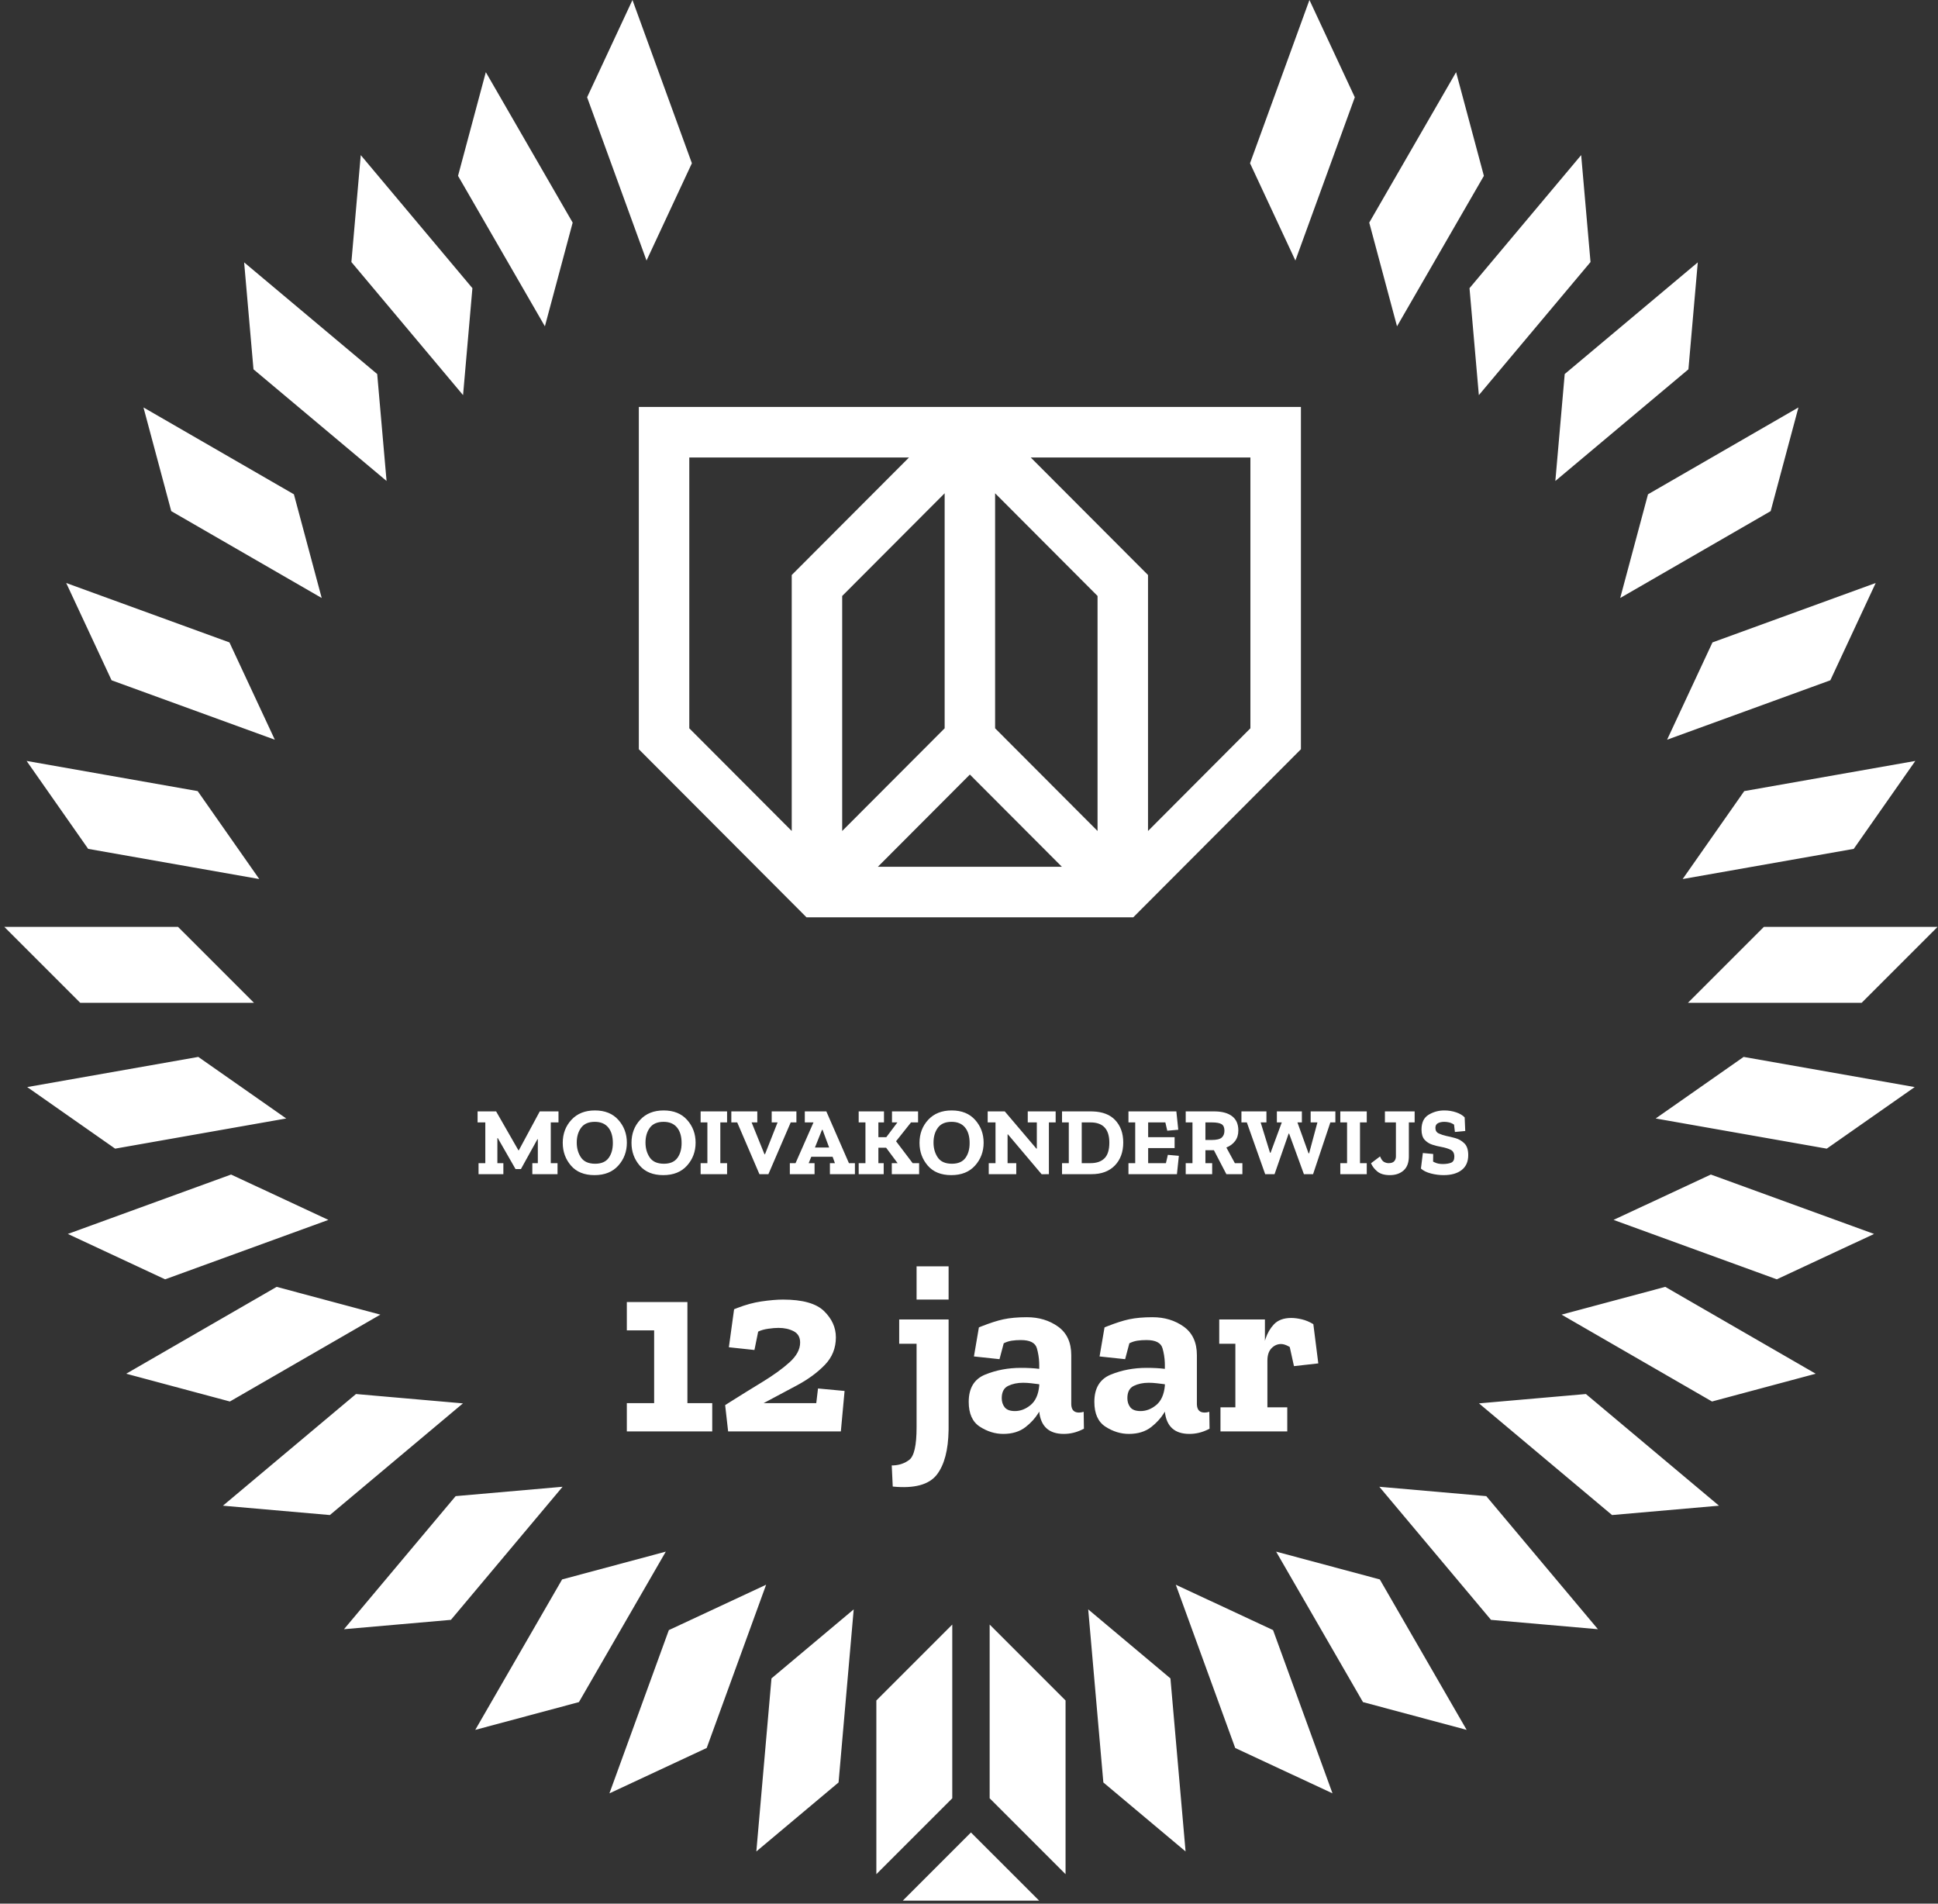 <?xml version="1.0" encoding="UTF-8"?>
<svg width="281px" height="276px" viewBox="0 0 281 276" version="1.1" xmlns="http://www.w3.org/2000/svg" xmlns:xlink="http://www.w3.org/1999/xlink">
    <rect x="0" y="0" width="281" height="276" fill="#333333" stroke="none"/>
    <title>MVO-Jubleum-12jaar-Wit@1,5x</title>
    <g id="Page-1" stroke="none" stroke-width="1" fill="none" fill-rule="evenodd">
        <path d="M140.783,265.683 L150.667,275.565 L130.902,275.565 L140.783,265.683 Z M143.495,235.538 L154.5,246.545 L154.5,271.732 L143.495,260.727 L143.495,235.538 Z M138.074,235.538 L138.074,260.727 L127.067,271.732 L127.067,246.545 L138.074,235.538 Z M157.785,233.339 L169.707,243.345 L171.902,268.436 L159.98,258.432 L157.785,233.339 Z M123.783,233.339 L121.587,258.432 L109.665,268.436 L111.86,243.345 L123.783,233.339 Z M170.483,229.764 L184.589,236.343 L193.204,260.011 L179.098,253.434 L170.483,229.764 Z M111.084,229.764 L102.469,253.434 L88.364,260.011 L96.978,236.343 L111.084,229.764 Z M185.03,224.966 L200.064,228.996 L212.657,250.809 L197.624,246.781 L185.03,224.966 Z M96.538,224.966 L83.943,246.781 L68.91,250.809 L81.504,228.996 L96.538,224.966 Z M199.996,215.561 L215.501,216.919 L231.691,236.214 L216.187,234.857 L199.996,215.561 Z M81.572,215.561 L65.381,234.857 L49.876,236.214 L66.066,216.919 L81.572,215.561 Z M229.949,202.115 L249.244,218.305 L233.739,219.661 L214.443,203.47 L229.949,202.115 Z M51.618,202.115 L67.124,203.47 L47.828,219.661 L32.324,218.305 L51.618,202.115 Z M137.543,191.302 L137.543,206.962 L137.54,207.358 C137.493,210.23 136.93,212.372 135.851,213.784 C134.723,215.26 132.587,215.842 129.443,215.53 L129.443,215.53 L129.299,212.47 L129.564,212.463 C130.436,212.418 131.193,212.15 131.837,211.66 C132.545,211.12 132.899,209.554 132.899,206.962 L132.899,206.962 L132.899,194.83 L130.379,194.83 L130.379,191.302 L137.543,191.302 Z M167.099,190.978 C168.851,190.978 170.363,191.434 171.635,192.346 C172.907,193.258 173.543,194.638 173.543,196.486 L173.543,196.486 L173.543,203.542 L173.547,203.694 C173.591,204.432 173.962,204.802 174.659,204.802 C174.875,204.802 175.103,204.766 175.343,204.694 L175.343,204.694 L175.379,207.142 L175.097,207.285 C174.248,207.693 173.37,207.898 172.463,207.898 C170.327,207.898 169.139,206.83 168.899,204.694 L168.899,204.694 L168.899,204.658 L168.74,204.927 C168.295,205.638 167.694,206.292 166.937,206.89 C166.085,207.562 164.999,207.898 163.679,207.898 C162.503,207.898 161.375,207.55 160.295,206.854 C159.215,206.158 158.675,204.958 158.675,203.254 C158.675,201.262 159.473,199.942 161.069,199.294 C162.665,198.646 164.387,198.322 166.235,198.322 C167.267,198.322 168.155,198.37 168.899,198.466 L168.899,198.466 L168.899,197.926 L168.892,197.567 C168.864,196.853 168.752,196.156 168.557,195.478 C168.329,194.686 167.555,194.29 166.235,194.29 C165.755,194.29 165.317,194.32 164.921,194.38 C164.525,194.44 164.135,194.566 163.751,194.758 L163.751,194.758 L163.139,197.062 L159.431,196.666 L160.151,192.454 L160.531,192.301 C161.78,191.808 162.835,191.469 163.697,191.284 C164.645,191.08 165.779,190.978 167.099,190.978 Z M148.883,190.978 C150.635,190.978 152.147,191.434 153.419,192.346 C154.691,193.258 155.327,194.638 155.327,196.486 L155.327,196.486 L155.327,203.542 L155.331,203.694 C155.375,204.432 155.745,204.802 156.443,204.802 C156.659,204.802 156.887,204.766 157.127,204.694 L157.127,204.694 L157.163,207.142 L156.881,207.285 C156.032,207.693 155.154,207.898 154.247,207.898 C152.111,207.898 150.923,206.83 150.683,204.694 L150.683,204.694 L150.683,204.658 L150.524,204.927 C150.079,205.638 149.478,206.292 148.721,206.89 C147.869,207.562 146.783,207.898 145.463,207.898 C144.287,207.898 143.159,207.55 142.079,206.854 C140.999,206.158 140.459,204.958 140.459,203.254 C140.459,201.262 141.257,199.942 142.853,199.294 C144.449,198.646 146.171,198.322 148.019,198.322 C149.051,198.322 149.939,198.37 150.683,198.466 L150.683,198.466 L150.683,197.926 L150.676,197.567 C150.648,196.853 150.536,196.156 150.341,195.478 C150.113,194.686 149.339,194.29 148.019,194.29 C147.539,194.29 147.101,194.32 146.705,194.38 C146.309,194.44 145.919,194.566 145.535,194.758 L145.535,194.758 L144.923,197.062 L141.215,196.666 L141.935,192.454 L142.315,192.301 C143.564,191.808 144.619,191.469 145.481,191.284 C146.429,191.08 147.563,190.978 148.883,190.978 Z M187.223,191.086 C187.679,191.086 188.189,191.152 188.753,191.284 C189.317,191.416 189.875,191.65 190.427,191.986 L190.427,191.986 L191.147,197.674 L187.619,198.07 L187.007,195.298 L186.83,195.196 C186.423,194.976 186.062,194.866 185.747,194.866 C185.219,194.866 184.757,195.07 184.361,195.478 C183.965,195.886 183.767,196.486 183.767,197.278 L183.767,197.278 L183.767,204.046 L186.647,204.046 L186.647,207.538 L176.963,207.538 L176.963,204.046 L179.123,204.046 L179.123,194.83 L176.783,194.83 L176.783,191.302 L183.407,191.302 L183.407,194.398 L183.501,194.091 C183.768,193.289 184.162,192.605 184.685,192.04 C185.273,191.404 186.119,191.086 187.223,191.086 Z M113.531,188.422 C116.363,188.422 118.349,188.98 119.489,190.096 C120.629,191.212 121.199,192.478 121.199,193.894 C121.199,195.454 120.665,196.786 119.597,197.89 C118.529,198.994 117.191,199.978 115.583,200.842 C113.975,201.706 112.355,202.57 110.723,203.434 L110.723,203.434 L118.355,203.434 L118.607,201.31 L122.459,201.67 L121.919,207.538 L105.575,207.538 L105.143,203.722 L105.848,203.276 C107.481,202.247 109.022,201.292 110.471,200.41 C112.127,199.402 113.465,198.436 114.485,197.512 C115.505,196.588 116.015,195.634 116.015,194.65 C116.015,193.882 115.703,193.336 115.079,193.012 C114.455,192.688 113.723,192.526 112.883,192.526 C112.451,192.526 111.947,192.568 111.371,192.652 C110.795,192.736 110.315,192.874 109.931,193.066 L109.931,193.066 L109.391,195.73 L105.683,195.334 L106.439,189.826 L106.9,189.641 C108.122,189.168 109.282,188.852 110.381,188.692 C111.617,188.512 112.667,188.422 113.531,188.422 Z M99.671,188.782 L99.671,203.434 L103.271,203.434 L103.271,207.538 L90.887,207.538 L90.887,203.434 L94.847,203.434 L94.847,192.886 L90.887,192.886 L90.887,188.782 L99.671,188.782 Z M166.559,200.482 C165.743,200.482 165.023,200.632 164.399,200.932 C163.775,201.232 163.463,201.826 163.463,202.714 C163.463,203.242 163.607,203.686 163.895,204.046 C164.183,204.406 164.675,204.586 165.371,204.586 C166.187,204.586 166.949,204.292 167.657,203.704 C168.365,203.116 168.779,202.186 168.899,200.914 L168.899,200.914 L168.899,200.698 L168.319,200.626 L168.319,200.626 L167.729,200.554 C167.333,200.506 166.943,200.482 166.559,200.482 Z M148.343,200.482 C147.527,200.482 146.807,200.632 146.183,200.932 C145.559,201.232 145.247,201.826 145.247,202.714 C145.247,203.242 145.391,203.686 145.679,204.046 C145.967,204.406 146.459,204.586 147.155,204.586 C147.971,204.586 148.733,204.292 149.441,203.704 C150.149,203.116 150.563,202.186 150.683,200.914 L150.683,200.914 L150.683,200.698 L150.102,200.626 L150.102,200.626 L149.513,200.554 C149.117,200.506 148.727,200.482 148.343,200.482 Z M40.113,186.577 L55.148,190.604 L33.333,203.199 L18.3,199.171 L40.113,186.577 Z M241.455,186.577 L263.267,199.171 L248.234,203.199 L226.42,190.604 L241.455,186.577 Z M137.543,183.598 L137.543,188.422 L132.899,188.422 L132.899,183.598 L137.543,183.598 Z M248.063,170.292 L271.731,178.906 L257.626,185.484 L233.956,176.869 L248.063,170.292 Z M33.504,170.292 L47.612,176.869 L23.942,185.484 L9.836,178.906 L33.504,170.292 Z M96.225,160.998 C97.681,160.998 98.817,161.457 99.634,162.377 C100.451,163.296 100.859,164.395 100.859,165.674 C100.859,166.962 100.446,168.068 99.62,168.992 C98.794,169.916 97.644,170.378 96.169,170.378 C94.685,170.378 93.546,169.916 92.753,168.992 C91.96,168.068 91.563,166.971 91.563,165.702 C91.563,164.376 91.983,163.261 92.823,162.356 C93.663,161.45 94.797,160.998 96.225,160.998 Z M86.257,160.998 C87.713,160.998 88.849,161.457 89.666,162.377 C90.483,163.296 90.891,164.395 90.891,165.674 C90.891,166.962 90.478,168.068 89.652,168.992 C88.826,169.916 87.676,170.378 86.201,170.378 C84.717,170.378 83.578,169.916 82.785,168.992 C81.992,168.068 81.595,166.971 81.595,165.702 C81.595,164.376 82.015,163.261 82.855,162.356 C83.695,161.45 84.829,160.998 86.257,160.998 Z M137.987,160.998 C139.443,160.998 140.579,161.457 141.396,162.377 C142.213,163.296 142.621,164.395 142.621,165.674 C142.621,166.962 142.208,168.068 141.382,168.992 C140.556,169.916 139.406,170.378 137.931,170.378 C136.447,170.378 135.308,169.916 134.515,168.992 C133.722,168.068 133.325,166.971 133.325,165.702 C133.325,164.376 133.745,163.261 134.585,162.356 C135.425,161.45 136.559,160.998 137.987,160.998 Z M205.117,161.138 L205.117,162.734 L204.277,162.734 L204.277,167.648 L204.272,167.871 C204.233,168.675 203.98,169.284 203.514,169.699 C203.005,170.151 202.34,170.378 201.519,170.378 C200.744,170.378 200.145,170.205 199.72,169.86 C199.295,169.514 198.985,169.113 198.789,168.656 L198.789,168.656 L200.105,167.662 L200.175,167.829 C200.318,168.145 200.484,168.356 200.672,168.46 C200.891,168.581 201.113,168.642 201.337,168.642 C201.72,168.642 201.993,168.548 202.156,168.362 C202.319,168.175 202.401,167.942 202.401,167.662 L202.401,167.662 L202.401,162.734 L200.805,162.734 L200.805,161.138 L205.117,161.138 Z M209.415,160.998 C210.012,160.998 210.582,161.089 211.123,161.271 C211.664,161.453 212.08,161.698 212.369,162.006 L212.369,162.006 L212.453,163.98 L210.955,164.12 L210.829,163.056 L210.654,162.946 C210.478,162.846 210.3,162.776 210.122,162.734 C209.884,162.678 209.653,162.65 209.429,162.65 C209.056,162.65 208.745,162.715 208.498,162.846 C208.251,162.976 208.127,163.205 208.127,163.532 C208.127,163.914 208.286,164.18 208.603,164.33 C208.92,164.479 209.284,164.6 209.695,164.694 C210.068,164.768 210.505,164.873 211.004,165.009 C211.503,165.144 211.942,165.396 212.32,165.765 C212.698,166.133 212.887,166.705 212.887,167.48 C212.887,168.422 212.57,169.141 211.935,169.636 C211.3,170.13 210.428,170.378 209.317,170.378 C208.701,170.378 208.087,170.298 207.476,170.14 C206.865,169.981 206.382,169.743 206.027,169.426 L206.027,169.426 L206.307,167.172 L207.805,167.312 L207.791,168.418 L207.976,168.51 C208.215,168.623 208.424,168.692 208.603,168.719 C208.827,168.751 209.018,168.768 209.177,168.768 C209.672,168.768 210.078,168.705 210.395,168.579 C210.712,168.453 210.871,168.161 210.871,167.704 C210.871,167.2 210.684,166.861 210.311,166.689 C209.938,166.516 209.499,166.383 208.995,166.29 C208.556,166.215 208.115,166.105 207.672,165.961 C207.229,165.816 206.858,165.578 206.559,165.247 C206.26,164.915 206.111,164.423 206.111,163.77 C206.111,162.752 206.456,162.036 207.147,161.621 C207.838,161.205 208.594,160.998 209.415,160.998 Z M145.687,161.138 L150.279,166.542 L150.335,166.542 L150.335,162.734 L149.019,162.734 L149.019,161.138 L153.065,161.138 L153.065,162.734 L152.085,162.734 L152.085,170.238 L151.035,170.252 L146.149,164.47 L146.093,164.47 L146.093,168.642 L147.353,168.642 L147.353,170.238 L143.363,170.238 L143.363,168.642 L144.343,168.642 L144.343,162.734 L143.209,162.734 L143.209,161.138 L145.687,161.138 Z M158.161,161.138 L158.449,161.142 C159.865,161.191 160.943,161.605 161.682,162.384 C162.471,163.214 162.865,164.302 162.865,165.646 C162.865,167.027 162.459,168.138 161.647,168.978 C160.835,169.818 159.71,170.238 158.273,170.238 L158.273,170.238 L153.989,170.238 L153.989,168.642 L154.969,168.642 L154.969,162.734 L153.989,162.734 L153.989,161.138 L158.161,161.138 Z M183.627,161.138 L183.627,162.734 L182.787,162.734 L184.145,167.13 L184.229,167.13 L185.853,162.734 L185.139,162.734 L185.139,161.138 L188.765,161.138 L188.765,162.734 L188.121,162.734 L189.731,167.214 L189.815,167.214 L191.019,162.734 L190.039,162.734 L190.039,161.138 L193.623,161.138 L193.623,162.734 L192.895,162.734 L190.389,170.238 L189.059,170.238 L186.917,164.358 L186.847,164.358 L184.803,170.238 L183.445,170.238 L180.785,162.734 L180.001,162.734 L180.001,161.138 L183.627,161.138 Z M119.815,161.138 L123.091,168.642 L123.959,168.642 L123.959,170.238 L120.333,170.238 L120.333,168.642 L121.061,168.642 L120.725,167.718 L117.631,167.718 L117.253,168.642 L118.107,168.642 L118.107,170.238 L114.523,170.238 L114.523,168.642 L115.349,168.642 L117.953,162.734 L116.693,162.734 L116.693,161.138 L119.815,161.138 Z M198.173,161.138 L198.173,162.734 L197.193,162.734 L197.193,168.642 L198.173,168.642 L198.173,170.238 L194.337,170.238 L194.337,168.642 L195.317,168.642 L195.317,162.734 L194.337,162.734 L194.337,161.138 L198.173,161.138 Z M128.173,161.138 L128.173,162.734 L127.361,162.734 L127.361,164.876 L128.509,164.876 L130.119,162.734 L129.335,162.734 L129.335,161.138 L133.115,161.138 L133.115,162.734 L132.093,162.734 L129.923,165.464 L132.331,168.642 L133.269,168.642 L133.269,170.238 L129.307,170.238 L129.307,168.642 L130.147,168.642 L128.481,166.402 L127.361,166.402 L127.361,168.642 L128.131,168.642 L128.131,170.238 L124.505,170.238 L124.505,168.642 L125.485,168.642 L125.485,162.734 L124.505,162.734 L124.505,161.138 L128.173,161.138 Z M71.935,161.138 L75.169,166.78 L75.225,166.78 L78.263,161.138 L80.979,161.138 L80.979,162.734 L79.859,162.734 L79.859,168.642 L80.839,168.642 L80.839,170.238 L77.185,170.238 L77.185,168.642 L77.983,168.642 L77.983,165.17 L77.927,165.17 L75.533,169.496 L74.749,169.496 L72.173,165.002 L72.117,165.002 L72.117,168.642 L72.985,168.642 L72.985,170.238 L69.387,170.238 L69.387,168.642 L70.367,168.642 L70.367,162.734 L69.247,162.734 L69.247,161.138 L71.935,161.138 Z M105.423,161.138 L105.423,162.734 L104.443,162.734 L104.443,168.642 L105.423,168.642 L105.423,170.238 L101.587,170.238 L101.587,168.642 L102.567,168.642 L102.567,162.734 L101.587,162.734 L101.587,161.138 L105.423,161.138 Z M109.805,161.138 L109.805,162.734 L108.979,162.734 L110.841,167.34 L110.925,167.34 L112.745,162.734 L111.891,162.734 L111.891,161.138 L115.475,161.138 L115.475,162.734 L114.649,162.734 L111.415,170.238 L110.113,170.238 L106.893,162.734 L106.039,162.734 L106.039,161.138 L109.805,161.138 Z M170.565,161.138 L170.845,163.798 L169.249,163.938 L168.969,162.734 L166.477,162.734 L166.477,164.876 L170.313,164.876 L170.313,166.458 L166.477,166.458 L166.477,168.642 L169.053,168.642 L169.333,167.438 L170.929,167.578 L170.649,170.238 L163.621,170.238 L163.621,168.642 L164.601,168.642 L164.601,162.734 L163.621,162.734 L163.621,161.138 L170.565,161.138 Z M176.039,161.138 L176.316,161.142 C177.311,161.178 178.087,161.407 178.643,161.831 C179.25,162.293 179.553,162.981 179.553,163.896 C179.553,164.512 179.394,165.027 179.077,165.443 C178.76,165.858 178.34,166.168 177.817,166.374 L177.817,166.374 L179.049,168.642 L180.141,168.642 L180.141,170.238 L177.817,170.238 L176.011,166.766 L174.779,166.766 L174.779,168.642 L175.759,168.642 L175.759,170.238 L171.923,170.238 L171.923,168.642 L172.903,168.642 L172.903,162.734 L171.923,162.734 L171.923,161.138 L176.039,161.138 Z M86.243,162.65 C85.338,162.65 84.675,162.937 84.255,163.511 C83.835,164.085 83.625,164.801 83.625,165.66 C83.625,166.49 83.83,167.209 84.241,167.816 C84.652,168.422 85.338,168.726 86.299,168.726 C87.186,168.726 87.834,168.448 88.245,167.893 C88.656,167.337 88.861,166.616 88.861,165.73 C88.861,164.759 88.637,164.003 88.189,163.462 C87.741,162.92 87.092,162.65 86.243,162.65 Z M96.211,162.65 C95.306,162.65 94.643,162.937 94.223,163.511 C93.803,164.085 93.593,164.801 93.593,165.66 C93.593,166.49 93.798,167.209 94.209,167.816 C94.62,168.422 95.306,168.726 96.267,168.726 C97.154,168.726 97.802,168.448 98.213,167.893 C98.624,167.337 98.829,166.616 98.829,165.73 C98.829,164.759 98.605,164.003 98.157,163.462 C97.709,162.92 97.06,162.65 96.211,162.65 Z M137.973,162.65 C137.068,162.65 136.405,162.937 135.985,163.511 C135.565,164.085 135.355,164.801 135.355,165.66 C135.355,166.49 135.56,167.209 135.971,167.816 C136.382,168.422 137.068,168.726 138.029,168.726 C138.916,168.726 139.564,168.448 139.975,167.893 C140.386,167.337 140.591,166.616 140.591,165.73 C140.591,164.759 140.367,164.003 139.919,163.462 C139.471,162.92 138.822,162.65 137.973,162.65 Z M158.119,162.734 L156.845,162.734 L156.845,168.642 L158.119,168.642 C158.996,168.642 159.671,168.408 160.142,167.942 C160.613,167.475 160.849,166.719 160.849,165.674 C160.849,163.714 159.939,162.734 158.119,162.734 L158.119,162.734 Z M28.751,153.238 L41.502,162.164 L16.695,166.538 L3.946,157.611 L28.751,153.238 Z M252.817,153.238 L277.621,157.611 L264.872,166.538 L240.066,162.164 L252.817,153.238 Z M119.269,163.812 L119.185,163.812 L118.163,166.374 L120.221,166.374 L119.269,163.812 Z M175.703,162.734 L174.779,162.734 L174.779,165.282 L175.675,165.282 C176.394,165.282 176.884,165.165 177.145,164.932 C177.406,164.698 177.537,164.367 177.537,163.938 C177.537,163.48 177.402,163.165 177.131,162.993 C176.86,162.82 176.384,162.734 175.703,162.734 L175.703,162.734 Z M25.814,134.385 L36.821,145.39 L11.632,145.39 L0.627,134.385 L25.814,134.385 Z M280.94,134.385 L269.935,145.39 L244.746,145.39 L255.754,134.385 L280.94,134.385 Z M188.627,59 L188.627,108.63 L164.315,133 L116.94,133 L92.627,108.63 L92.627,59 L188.627,59 Z M277.71,110.326 L268.783,123.075 L243.977,127.449 L252.906,114.7 L277.71,110.326 Z M3.857,110.326 L28.662,114.7 L37.591,127.449 L12.784,123.075 L3.857,110.326 Z M140.625,112.299 L127.289,125.668 L153.965,125.668 L140.625,112.299 Z M144.285,71.518 L144.285,105.594 L159.139,120.482 L159.139,86.408 L144.285,71.518 Z M136.969,71.518 L122.113,86.408 L122.113,120.482 L136.969,105.594 L136.969,71.518 Z M181.302,66.334 L149.457,66.334 L166.456,83.37 L166.456,120.482 L181.302,105.592 L181.302,66.334 Z M131.797,66.334 L99.944,66.334 L99.944,105.594 L114.797,120.482 L114.797,83.37 L131.797,66.334 Z M271.967,84.527 L265.39,98.633 L241.72,107.248 L248.299,93.142 L271.967,84.527 Z M9.6,84.527 L33.268,93.142 L39.848,107.248 L16.178,98.633 L9.6,84.527 Z M260.765,59.074 L256.737,74.107 L234.922,86.701 L238.952,71.667 L260.765,59.074 Z M20.803,59.074 L42.615,71.667 L46.645,86.701 L24.831,74.107 L20.803,59.074 Z M246.17,38.04 L244.813,53.544 L225.517,69.735 L226.875,54.23 L246.17,38.04 Z M35.398,38.04 L54.692,54.23 L56.05,69.735 L36.754,53.544 L35.398,38.04 Z M229.261,22.488 L230.617,37.992 L214.426,57.288 L213.071,41.782 L229.261,22.488 Z M52.307,22.488 L68.497,41.782 L67.141,57.288 L50.95,37.992 L52.307,22.488 Z M211.127,10.464 L215.155,25.497 L202.56,47.311 L198.533,32.276 L211.127,10.464 Z M70.441,10.464 L83.034,32.276 L79.007,47.311 L66.413,25.497 L70.441,10.464 Z M91.705,-7.10542736e-15 L100.32,23.668 L93.743,37.775 L85.128,14.105 L91.705,-7.10542736e-15 Z M189.862,-7.10542736e-15 L196.44,14.105 L187.825,37.775 L181.248,23.668 L189.862,-7.10542736e-15 Z" id="MVO-Jubleum-12jaar-Wit" fill="#FFFFFF" fill-rule="nonzero"></path>
    </g>
</svg>